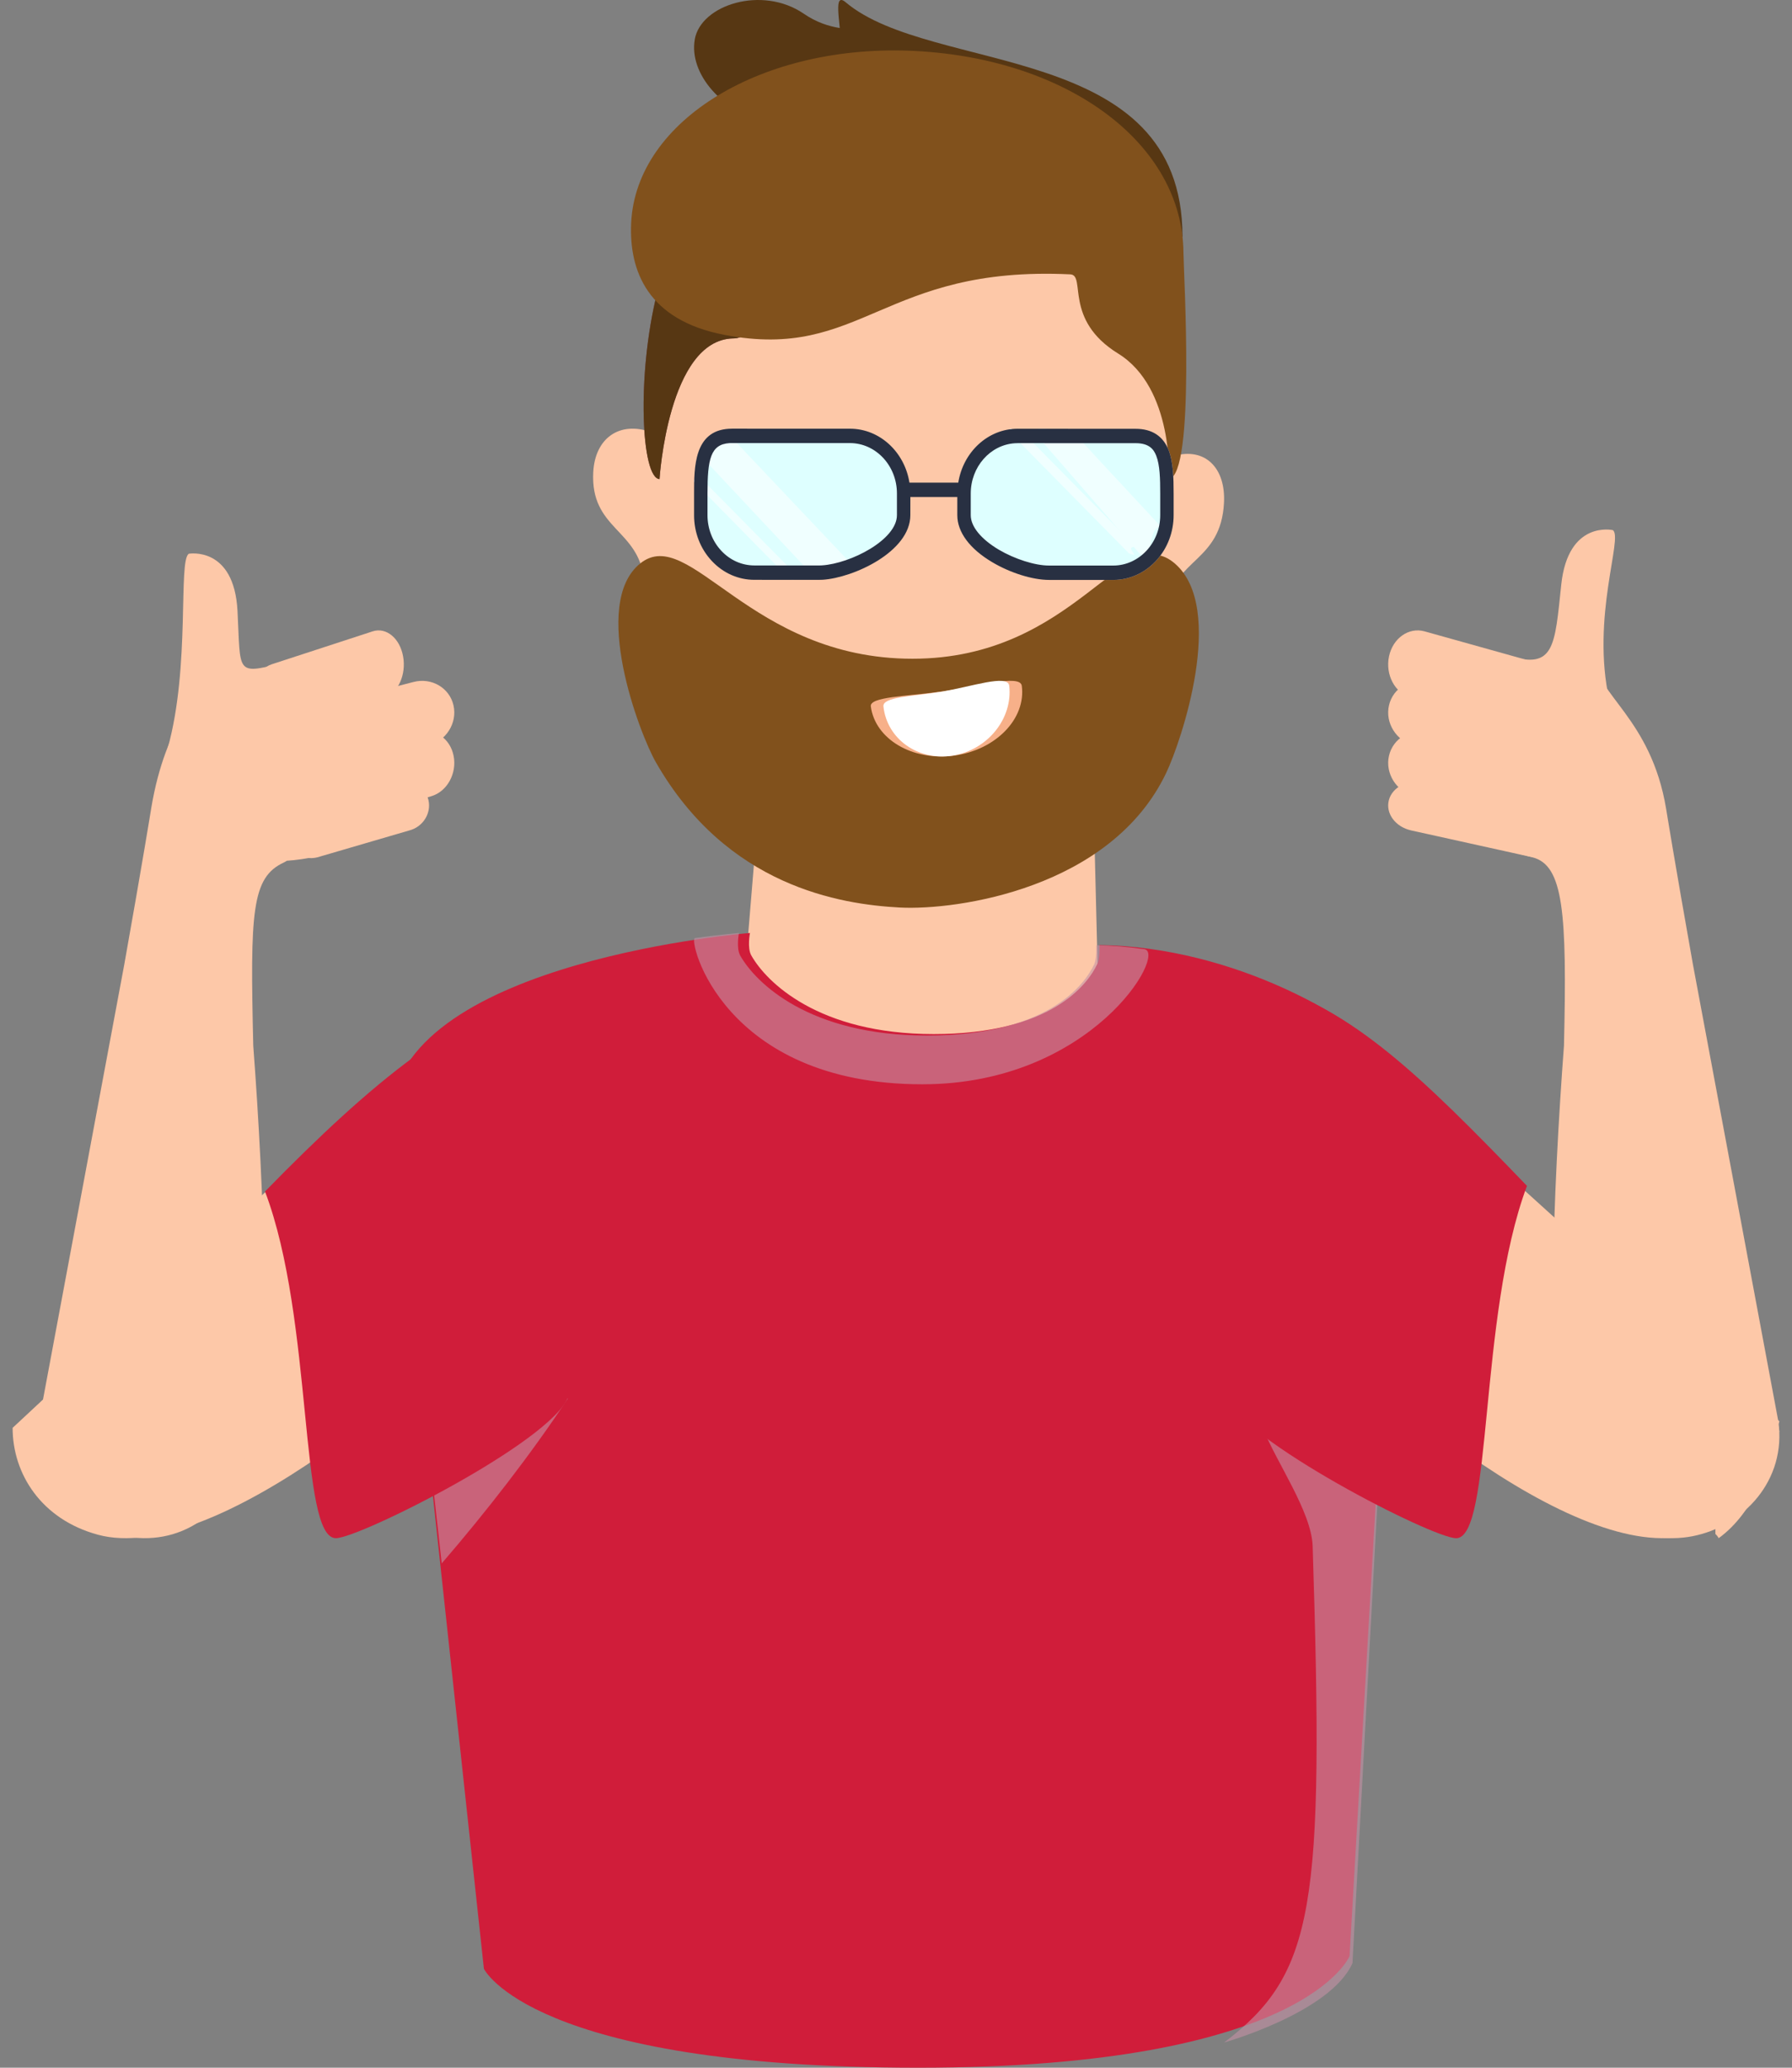 <svg xmlns="http://www.w3.org/2000/svg" width="52" height="60" viewBox="0 0 52 60">
    <rect x="0" y="0" width="52" height="60" fill="#808080" stroke="none"/>
    <g fill="none" fill-rule="evenodd">
        <path fill="#FDC8A8" d="M21.606 28.366c-.016 1.703 2.263 3.093 5.095 3.097 2.831.019 5.138-1.353 5.158-3.054l-.32-12.874c.017-1.7-1.8-3.084-4.634-3.096-2.828-.01-4.217 1.369-4.235 3.078l-1.064 12.849zM32.999 13.544l1.073-.316c.894-.251 1.494.343 1.446 1.353-.085 1.732-1.46 1.636-1.606 2.98l-2.053-.613L33 13.544zM20.013 12.954l-1.116-.414c-.926-.332-1.628.179-1.682 1.155-.09 1.673 1.327 1.65 1.473 3.134l2.185-.488-.86-3.387z"/>
        <path fill="#FDC8A8" d="M33.064 20.128c-.847 1.705-5.42 5.568-7.028 5.48-1.679-.091-6.128-4.704-6.712-6.479-1.613-4.906-.63-17.814 7.764-16.886 2.24.248 6.216-.535 6.832 4.085.392 2.938-.114 12.308-.856 13.8"/>
        <path fill="#81511C" d="M18.574 16.353c-1.441 1.165-.027 4.92.46 5.77 2.062 3.599 5.347 4.119 7.076 4.211 1.656.087 6.13-.55 7.73-3.905.436-.912 1.747-4.781.253-6.076-1.495-1.295-2.874 2.762-7.614 2.762-4.738 0-6.464-3.928-7.905-2.762"/>
        <path fill="#573713" d="M23.351 2.42c-.882-.39-2.768.523-3.576 2.586l8.438.437c.514-.1 1.028-.194 1.544-.276 1.216-.191 2.388.63 2.71 1.895.64-.487 1.225.34 1.846-.198 0-5.704-7.263-4.68-9.772-6.797-.73-.615.782 3.222-1.19 2.353z"/>
        <path fill="#FDC8A8" d="M25.726 17.426c.318.149.71.177 1.006.073l-.188-.248c-.16.057-.395.035-.583-.054-.187-.088-.299-.223-.282-.344l-.408-.024c-.029.222.146.451.455.597M28.221 11.084c.673.037 1.9.205 2.906.413l-.026.102c-.978-.2-2.423-.198-2.904-.197l.024-.318zM23.79 10.349c-.504.038-1.425.21-2.184.42l.02.102c.734-.202 1.816-.205 2.177-.205l-.013-.317z"/>
        <path fill="#D01D3A" d="M40.648 31.001c-1.175-1.424-4.839-3.53-8.745-3.577 0 0 .015.383-.058.54-.282.611-1.357 2.042-4.751 2.042-3.341 0-4.855-1.505-5.294-2.284-.122-.216-.038-.649-.038-.649s-9.965.79-10.41 5.11l2.69 24.946S15.41 60 26.646 60c11.236 0 12.516-3.242 12.516-3.242L40.648 31z"/>
        <path fill="#C591A5" fill-opacity=".6" d="M12.085 38.78l.733 6.586c1.272-1.474 2.59-3.167 3.66-4.785 0 0-2.383-1.493-4.393-1.8M37.448 29.268c.33 1.022-.424 1.15-.423 2.236.002 1.089-.094 2.17-.19 3.253-.087 1-.096 2.004-.176 3.002-.096 1.2-.435 2.568.008 3.723.35.914 1.391 2.385 1.423 3.379.337 10.495.064 12.403-2.569 14.407 0 0 3.086-.867 3.725-2.303l1.402-25.876c-.68-.861-1.225-1.048-3.2-1.82M26.765 31.463c4.925 0 7.116-3.824 6.439-3.921-.475-.068-.941-.107-1.39-.113 0 0 .014.389-.06.548-.29.62-1.387 2.072-4.858 2.072-3.418 0-4.964-1.527-5.415-2.318-.124-.22-.038-.658-.038-.658s-.497.04-1.278.147c-.203.029.785 4.243 6.6 4.243" style="mix-blend-mode:multiply"/>
        <path fill="#FDC8A8" d="M36.456 36.54c.94-.398-.88-1.112.093-1.427 2-.647 3.915-1.518 5.905-2.186l9.18 8.316c-.327 1.125-.982 2.849-2.608 3.292-3.267.89-9.664-4.418-12.57-7.995"/>
        <path fill="#FDC8A8" d="M46.59 36.585c-.86 2.37-1.262 4.884-.075 7.078v-.267h3.262v1.117c.039.034.071.075.095.121 1.026-.743 1.501-2.135 1.762-3.108l-5.044-4.94z"/>
        <path fill="#573713" d="M20.162 1.14c-.178 1.005.793 2.11 2.169 2.47 1.374.358 3.476-1.322 3.654-2.327.177-1.004-1.212.11-2.664-.887-1.203-.823-2.98-.26-3.16.744"/>
        <path fill="#7B424E" d="M21.27 9.82c-1.884.044-2.132 4.082-2.132 4.082-.527-.028-.671-2.99-.07-5.406.376-1.512 3.563 1.292 2.201 1.325"/>
        <path fill="#573713" d="M21.27 9.82c-1.884.044-2.132 4.082-2.132 4.082-.527-.028-.671-2.99-.07-5.406.376-1.512 3.563 1.292 2.201 1.325"/>
        <path fill="#81511C" d="M18.315 6.47c-.065 1.395.485 2.823 2.71 3.248 3.992.763 4.586-2.017 10.032-1.757.467.022-.207 1.314 1.39 2.299 1.623 1.002 1.474 3.642 1.474 3.642.77-.147.426-5.955.42-6.573-.027-3.16-3.329-5.61-7.753-5.848-4.427-.238-8.13 1.995-8.273 4.988"/>
        <path fill="#D01D3A" d="M44.31 34.412c-3.15-3.277-5.053-5.09-7.62-5.875L35.52 40.485c.512 1.318 6.023 4.135 6.729 4.15 1.073.02.644-6.439 2.06-10.223"/>
        <path fill="#283042" d="M23.803 14.233c-.001.604-.329 1.112-.734 1.132-.404.019-.731-.456-.731-1.061.001-.606.33-1.113.733-1.133.405-.018.733.457.732 1.062"/>
        <path fill="#FDC8A8" d="M15.543 36.54c-.95-.398.887-1.112-.095-1.427-2.02-.647-3.955-1.518-5.964-2.186L.366 41.433c0 1.336.836 2.659 2.48 3.102 3.3.89 9.76-4.418 12.697-7.995"/>
        <path fill="#D01D3A" d="M16.22 28.537l.259 12.014c-.512 1.297-6.023 4.07-6.729 4.083-1.073.021-.644-6.335-2.06-10.06 3.15-3.225 5.581-5.215 8.53-6.037z"/>
        <path fill="#283042" d="M28.197 14.623c0 .091.656-.39 1.465-.39s1.465.481 1.465.39c0-.092-.656-.72-1.465-.72s-1.465.628-1.465.72"/>
        <path fill="#FDC8A8" d="M33.667 14.322v.629c0 .8-.609 1.46-1.363 1.46h-1.862c-.408 0-.995-.187-1.461-.463-.516-.307-.811-.67-.811-.999v-.629c0-.771.562-1.411 1.28-1.458.028-.002.055-.003.084-.003l3.419.001c.402 0 .527.184.599.363.107.27.116.675.115 1.1m-7.639-.003v.628c0 .714-1.338 1.404-2.177 1.458l-.097.003-1.86-.001c-.365 0-.708-.152-.965-.428-.258-.276-.399-.643-.399-1.034v-.628c0-1 .09-1.423.639-1.459l.076-.002h3.42c.75 0 1.363.657 1.363 1.463m7.882-1.26c-.161-.41-.484-.617-.956-.617l-3.42-.001c-.872-.002-1.587.682-1.728 1.564H26.39c-.14-.887-.859-1.566-1.726-1.566l-3.419-.001c-.034 0-.068.001-.1.003-1.004.065-1.004 1.112-1.004 1.876v.628c0 .502.182.974.512 1.33.33.354.771.55 1.24.55h1.861c.038 0 .079 0 .12-.003.896-.058 2.543-.814 2.543-1.874v-.526l1.364.001v.525c-.001.492.358.977 1.011 1.364.527.313 1.175.515 1.65.515l1.861.001c.036 0 .072 0 .107-.004.923-.059 1.646-.882 1.646-1.874v-.629c0-.47-.011-.919-.146-1.263"/>
        <path fill="#DEFFFF" d="M26.213 14.744c.008 1.215-1.4 1.755-3.007 1.866-1.608.11-2.73-.204-2.793-1.417-.064-1.211-.414-2.484 1.193-2.594.688-.048 2.14-.019 2.993.06 1.136.104 1.603.403 1.614 1.766v.319zM27.964 14.693c.03 1.215 1.13 1.925 2.742 1.968.769.021 1.905.101 2.434-.25.583-.385.711-1.226.725-1.862.025-1.215-.042-1.844-1.655-1.888-1.615-.044-4.305-.495-4.246 1.888v.144z"/>
        <path fill="azure" d="M33.69 15.286c-.392-.013-.197.964-.612.79l-3.05-3.51c-.009-.327.919.109 1.03-.115l2.632 2.835z"/>
        <path fill="azure" d="M32.958 15.867c-.385-.011.208.348-.198.19l-3.464-3.518c-.009-.297.248.183.358-.02l3.304 3.348zM24.748 16.412c-.42-.013-.842.322-1.286.149l-2.955-3.152c-.01-.326.256-.698.737-.698l3.504 3.7zM23.07 16.644c-.307-.009.167.279-.159.154l-2.77-2.816c-.008-.237.198.146.286-.016l2.643 2.678z"/>
        <path fill="#283042" d="M33.667 14.322v.629c0 .8-.61 1.46-1.364 1.46h-1.862c-.408 0-.995-.187-1.462-.463-.514-.307-.81-.67-.81-.999v-.629c0-.771.563-1.412 1.28-1.458l.084-.003 3.42.001c.4 0 .527.183.598.363.107.27.116.674.116 1.1m-7.64-.003v.628c0 .714-1.338 1.404-2.176 1.458l-.097.003-1.862-.001c-.363 0-.707-.151-.963-.428-.258-.276-.399-.644-.399-1.034v-.628c0-1 .09-1.423.638-1.46l.077-.001h3.418c.752 0 1.365.657 1.364 1.463m7.883-1.26c-.163-.41-.484-.617-.957-.617l-3.42-.002c-.871-.001-1.586.682-1.726 1.564H26.39c-.14-.886-.86-1.565-1.726-1.565l-3.419-.001c-.035 0-.068.001-.1.003-1.004.065-1.004 1.112-1.004 1.875v.63c-.001.501.18.973.512 1.328.33.355.771.55 1.239.55l1.862.001c.039 0 .078 0 .12-.003.895-.058 2.542-.814 2.542-1.875l.001-.525h1.362v.526c0 .492.36.977 1.013 1.364.526.313 1.174.515 1.65.515l1.86.001c.036 0 .072-.002.107-.004.923-.059 1.646-.882 1.647-1.874v-.629c0-.47-.012-.92-.146-1.263"/>
        <path fill="#FDC8A8" d="M46.699 20.315c-.537-2.408.41-4.726.102-4.932 0 0-1.299-.298-1.497 1.584-.189 1.8-.199 2.465-1.528 2.063 0 0 1.79.988 2.222 1.285.435.289 1.12 1.293 1.033.905l-.332-.905zM40.302 23.218c-.101.384.188.777.648.879l3.424.757c.458.102.913-.127 1.014-.51.102-.384-.188-.778-.647-.88l-3.425-.757c-.459-.102-.912.128-1.014.51"/>
        <path fill="#FDC8A8" d="M49.126 27.99c-.532-2.99-.778-4.517-.778-4.517-.436-2.637-2.063-3.333-2.082-4.403-.027-1.35-5.92 4.98-4.182 5.255.761.12 1.493.323 2.387.553.894.23 1.004 1.586.912 5.465-.315 4.181-.546 9.971.04 11.308 1.115 4.908 6.673 3.03 6.18-.41L49.126 27.99z"/>
        <path fill="#FDC8A8" d="M40.305 21.932c-.116.512.216 1.037.74 1.172l3.913 1.01c.525.136 1.044-.169 1.16-.681.116-.51-.215-1.037-.74-1.171l-3.912-1.01c-.526-.136-1.045.169-1.161.68"/>
        <path fill="#FDC8A8" d="M40.305 20.47c-.117.51.216 1.035.74 1.172l3.912 1.009c.526.135 1.045-.17 1.16-.68.117-.512-.215-1.037-.74-1.172l-3.912-1.01c-.525-.136-1.044.17-1.16.68"/>
        <path fill="#FDC8A8" d="M40.306 19.047c-.111.53.17 1.063.629 1.192l3.419.952c.458.13.92-.196 1.03-.725.112-.53-.17-1.063-.629-1.19l-3.418-.956c-.458-.127-.92.198-1.031.727M4.868 21.706c.662-2.376.294-5.449.612-5.638 0 0 1.313-.23 1.412 1.66.094 1.809-.065 1.85 1.283 1.517 0 0-1.703 1.516-2.15 1.79-.45.266-.652 2.593-.545 2.21l-.612-1.54zM11.878 24.097l-2.671.781c-.393.102-1.047-.15-1.133-.535-.087-.383.161-.777.554-.878l2.935-.758c.394-.102.783.128.87.51.087.385-.16.778-.555.88z"/>
        <path fill="#FDC8A8" d="M1.13 41.242l2.476-13.253c.533-2.99.779-4.516.779-4.516v-.002c.435-2.635 1.497-3.177 1.516-4.247.027-1.35 6.134 4.572 4.413 5.27-.796.322-1.443.445-1.99.483-.027.017-.054.035-.085.049-.942.433-.981 1.438-.89 5.317.315 4.181.547 9.971-.04 11.308-1.114 4.908-6.673 3.03-6.18-.41"/>
        <path fill="#FDC8A8" d="M13.163 21.932c.101.512-.189 1.037-.647 1.172l-3.424 1.01c-.46.136-.914-.169-1.016-.681-.1-.51.19-1.037.648-1.171l3.423-1.01c.46-.136.914.169 1.016.68"/>
        <path fill="#FDC8A8" d="M13.16 20.47c.116.51-.216 1.035-.74 1.172l-3.913 1.009c-.525.135-1.044-.17-1.16-.68-.116-.512.216-1.037.74-1.172L12 19.789c.524-.136 1.044.17 1.16.68"/>
        <path fill="#FDC8A8" d="M11.697 19.047c.096.53-.146 1.063-.538 1.192l-2.931.952c-.394.13-.788-.196-.883-.725-.096-.53.146-1.063.539-1.19l2.93-.956c.393-.127.789.198.883.727"/>
        <path fill="#F7B089" d="M27.275 20.073c-.974.133-2.043.146-2.006.424.126.954 1.21 1.593 2.421 1.428 1.21-.165 2.087-1.072 1.96-2.025-.045-.35-1.314.028-2.375.173"/>
        <path fill="#FFF" d="M27.305 20.073c-.81.133-1.701.147-1.67.425.104.952 1.008 1.591 2.015 1.428 1.01-.166 1.741-1.073 1.636-2.026-.04-.349-1.095.029-1.981.173"/>
    </g>
</svg>
